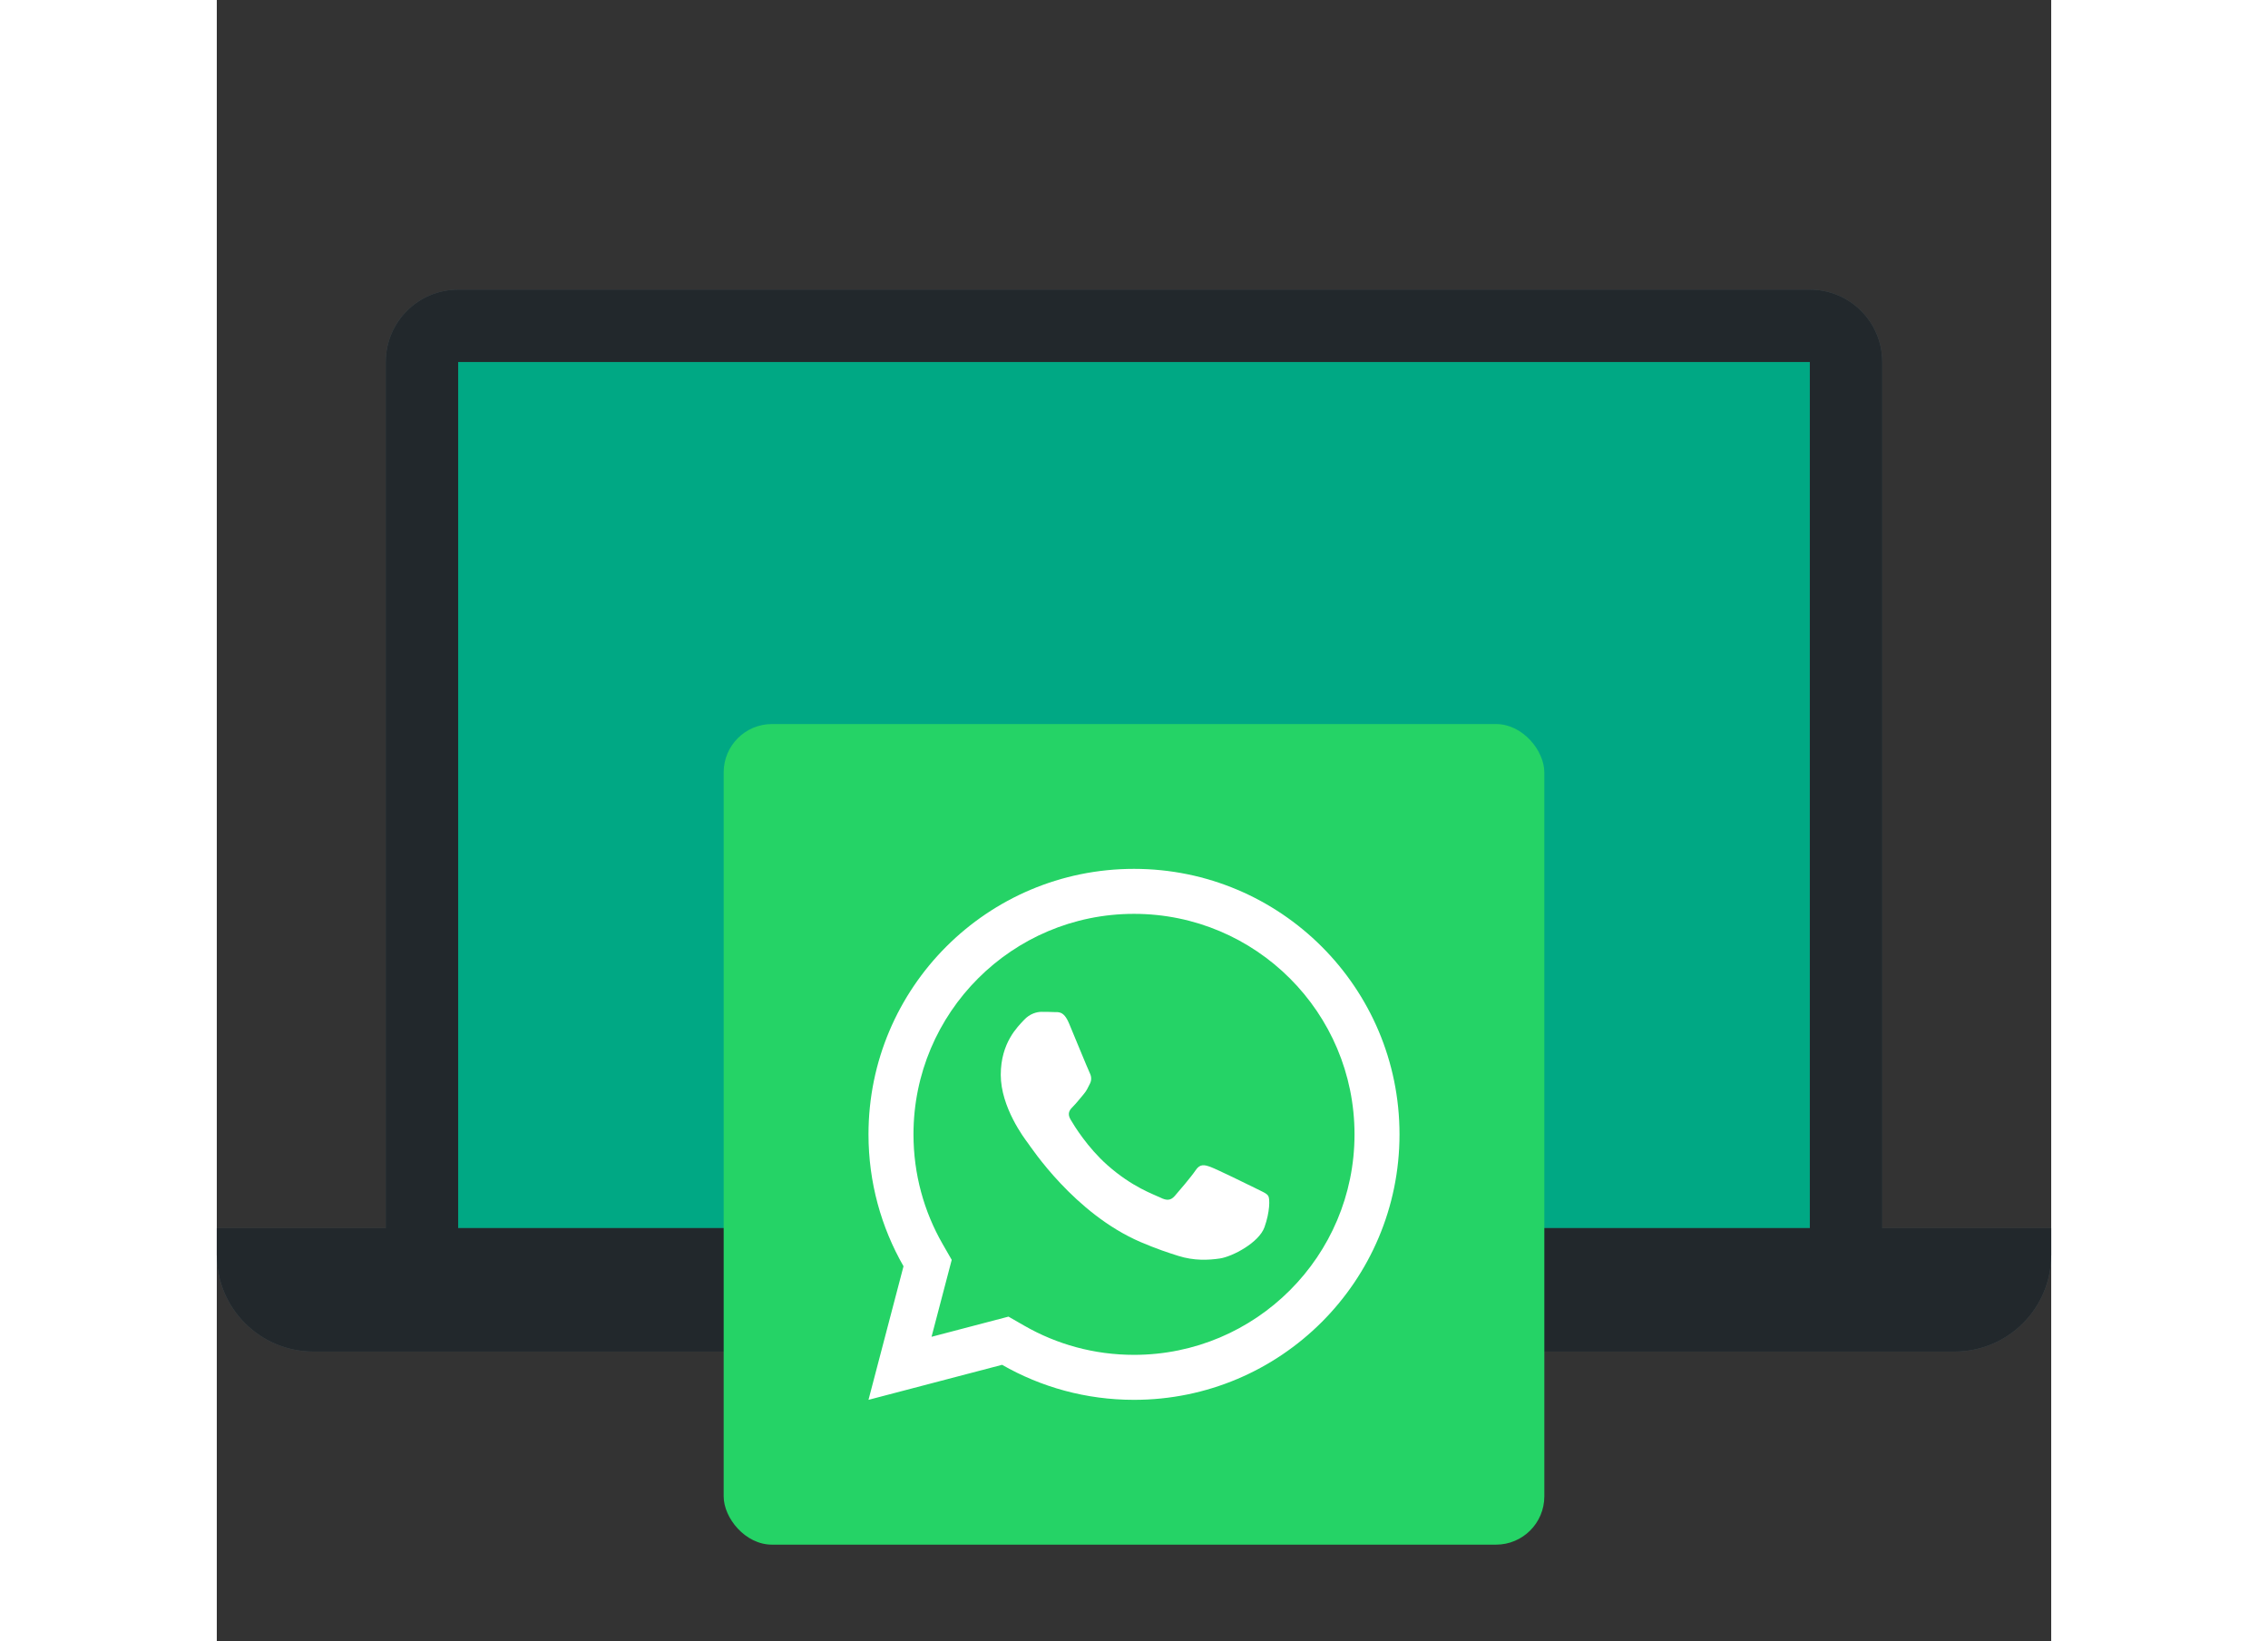 <svg viewBox="0 0 76 68" height="55" preserveAspectRatio="xMidYMid meet" class="" fill="none" style="color: rgb(59, 74, 84);"><rect x="0" y="0" width="76" height="68" fill="#333333" stroke="none"/><title>wa-desktop</title><rect x="9" y="14" width="58" height="38" fill="rgb(0, 168, 132)"></rect><path fill-rule="evenodd" clip-rule="evenodd" d="M10 15H66V50.884H10V15ZM7 50.884V15C7 13.343 8.343 12 10 12H66C67.657 12 69 13.343 69 15V50.884H76V52C76 54.209 74.209 56 72 56H66H10H4C1.791 56 0 54.209 0 52V50.884H7Z" fill="rgb(84, 101, 111)"></path><path fill-rule="evenodd" clip-rule="evenodd" d="M10 15H66V50.884H10V15ZM7 50.884V15C7 13.343 8.343 12 10 12H66C67.657 12 69 13.343 69 15V50.884H76V52C76 54.209 74.209 56 72 56H66H10H4C1.791 56 0 54.209 0 52V50.884H7Z" fill="rgb(0, 0, 0)" fill-opacity="0.6"></path><rect x="21" y="30" width="34" height="34" rx="2" fill="rgb(37, 211, 102)" class=""></rect><path fill-rule="evenodd" clip-rule="evenodd" d="M30.448 52.2L29.612 55.388L32.8 54.552L33.462 54.932C34.798 55.698 36.345 56.136 38 56.136C43.046 56.136 47.136 52.046 47.136 47C47.136 41.954 43.046 37.864 38 37.864C32.954 37.864 28.864 41.954 28.864 47C28.864 48.655 29.302 50.202 30.068 51.538L30.448 52.2ZM27 58L28.451 52.465C27.528 50.855 27 48.989 27 47C27 40.925 31.925 36 38 36C44.075 36 49 40.925 49 47C49 53.075 44.075 58 38 58C36.011 58 34.145 57.472 32.535 56.549L27 58Z" fill="rgb(255, 255, 255)"></path><path fill-rule="evenodd" clip-rule="evenodd" d="M43.04 49.235C42.766 49.099 41.421 48.441 41.17 48.35C40.919 48.259 40.736 48.214 40.554 48.486C40.372 48.759 39.847 49.372 39.688 49.553C39.528 49.735 39.368 49.758 39.094 49.621C38.821 49.485 37.939 49.198 36.893 48.271C36.08 47.549 35.53 46.658 35.371 46.385C35.211 46.112 35.354 45.965 35.49 45.83C35.613 45.708 35.764 45.512 35.901 45.353C36.038 45.194 36.083 45.08 36.175 44.899C36.266 44.717 36.221 44.559 36.152 44.422C36.084 44.286 35.537 42.946 35.308 42.401C35.086 41.87 34.86 41.943 34.693 41.934C34.533 41.926 34.351 41.924 34.168 41.924C33.985 41.924 33.689 41.992 33.438 42.265C33.187 42.538 32.48 43.196 32.48 44.535C32.48 45.875 33.46 47.17 33.597 47.351C33.734 47.533 35.528 50.282 38.273 51.462C38.926 51.742 39.436 51.91 39.834 52.035C40.489 52.242 41.086 52.213 41.557 52.143C42.083 52.065 43.177 51.485 43.405 50.849C43.633 50.213 43.633 49.668 43.564 49.554C43.496 49.441 43.313 49.373 43.04 49.236L43.04 49.235Z" fill="rgb(255, 255, 255)"></path></svg>